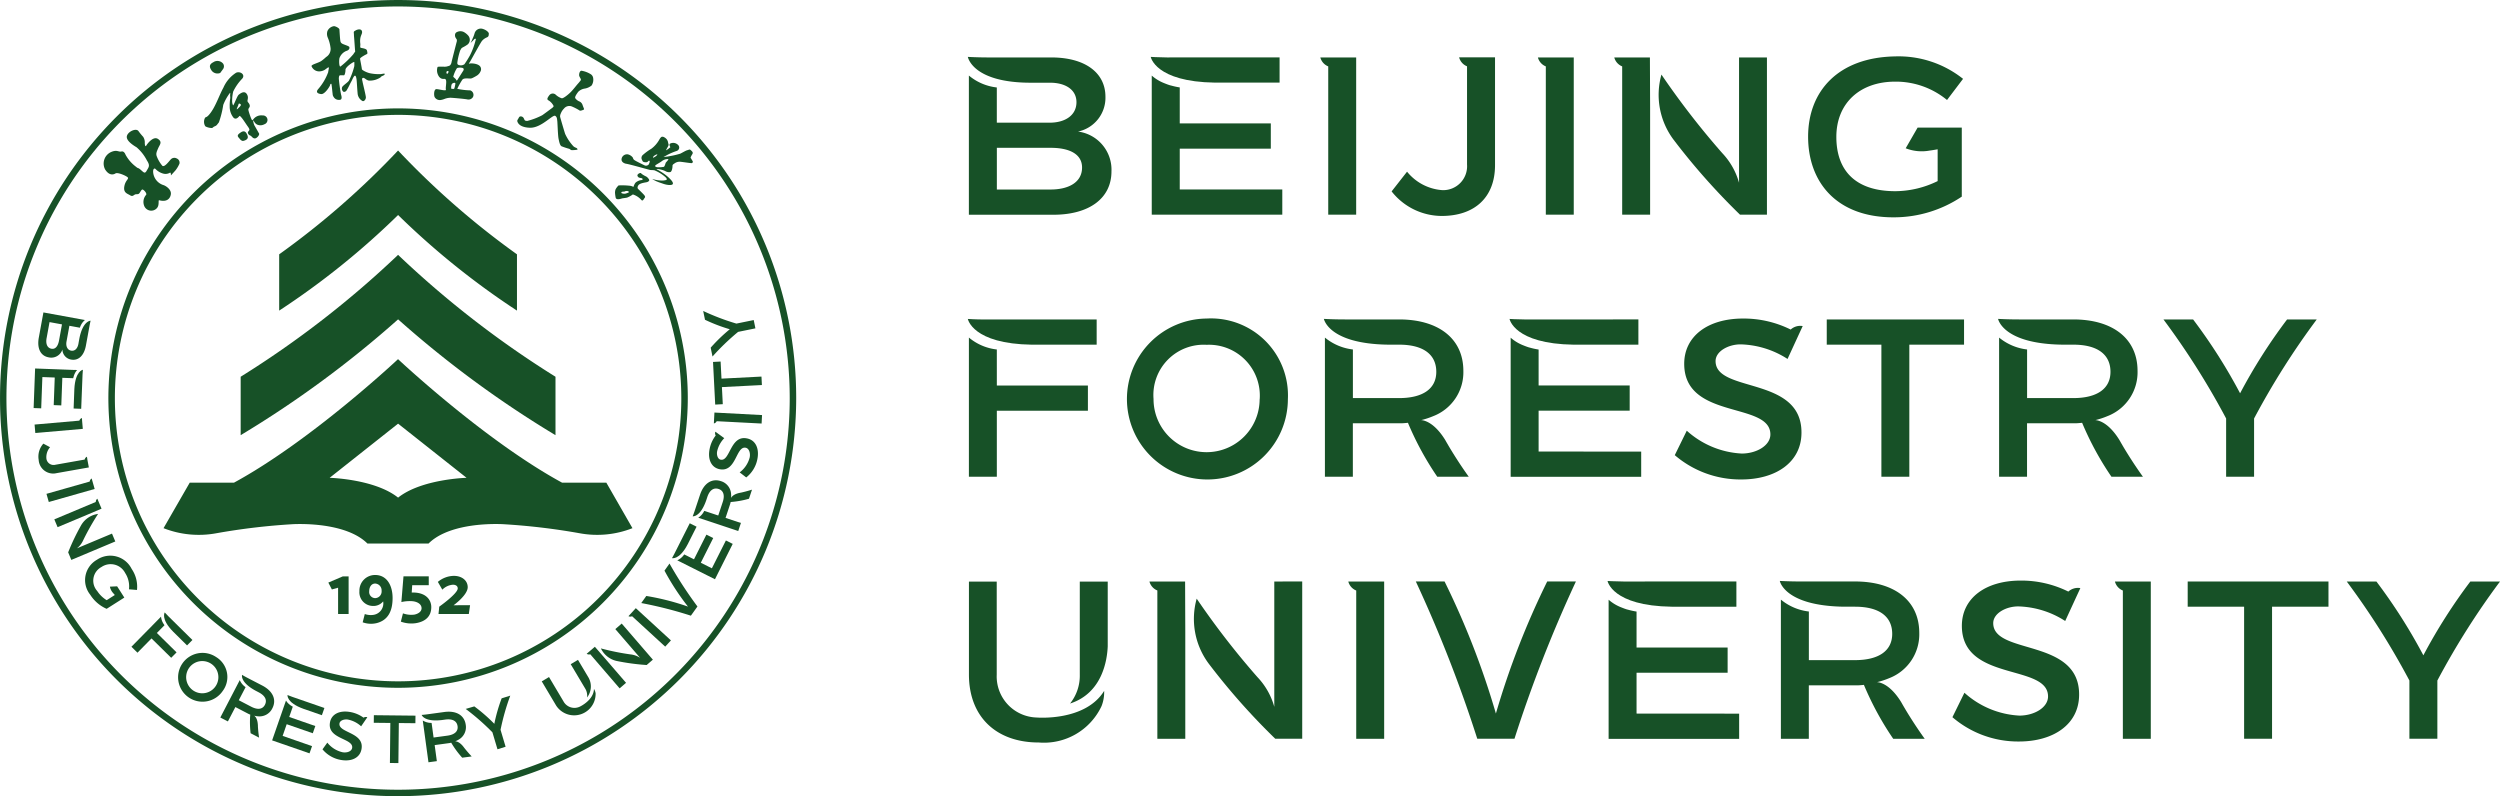 <svg xmlns="http://www.w3.org/2000/svg" width="197.928" height="63.035" viewBox="0 0 197.928 63.035">
  <g id="组_531" data-name="组 531" transform="translate(-388.529 -182.658)">
    <g id="组_517" data-name="组 517" transform="translate(388.529 182.658)">
      <g id="组_414" data-name="组 414" transform="translate(31.741 45.63)">
        <g id="组_413" data-name="组 413">
          <path id="路径_367" data-name="路径 367" d="M435.1,249.661l.039-.584h1.31v-.7h-2l-.167,2.037a2.96,2.96,0,0,1,.822-.072c.4.023.764.211.776.545.01.3-.3.47-.573.521a1.919,1.919,0,0,1-.9-.1l-.167.655a2.406,2.406,0,0,0,1.178.123c.821-.133,1.231-.584,1.231-1.268C436.654,250.259,436.241,249.622,435.1,249.661Z" transform="translate(-434.245 -248.378)" fill="#175127"/>
        </g>
      </g>
      <g id="组_416" data-name="组 416" transform="translate(34.666 45.592)">
        <g id="组_415" data-name="组 415">
          <path id="路径_368" data-name="路径 368" d="M439.7,250.65s1.12-.8,1.12-1.432c0-.5-.428-.895-1.1-.895a2.02,2.02,0,0,0-1.264.478l.355.615a1.313,1.313,0,0,1,.841-.392c.241,0,.384.121.378.3-.015.417-1.462,1.436-1.462,1.436l-.06.583h2.4l.1-.7Z" transform="translate(-438.457 -248.323)" fill="#175127"/>
        </g>
      </g>
      <g id="组_418" data-name="组 418" transform="translate(28.455 45.523)">
        <g id="组_417" data-name="组 417">
          <path id="路径_369" data-name="路径 369" d="M430.751,248.224a1.236,1.236,0,0,0-1.239,1.28,1.083,1.083,0,0,0,1.06,1.171.987.987,0,0,0,.82-.362.917.917,0,0,1-.72,1.059,1.42,1.42,0,0,1-.734-.057l-.167.655a1.919,1.919,0,0,0,1.1.065c.89-.225,1.268-.93,1.268-1.988C432.138,249.03,431.671,248.219,430.751,248.224Zm.006,1.832a.485.485,0,0,1-.469-.547c0-.34.178-.608.471-.608a.54.54,0,0,1,.51.572A.529.529,0,0,1,430.756,250.056Z" transform="translate(-429.512 -248.224)" fill="#175127"/>
        </g>
      </g>
      <g id="组_420" data-name="组 420">
        <g id="组_419" data-name="组 419">
          <path id="路径_370" data-name="路径 370" d="M420.047,245.693a31.517,31.517,0,1,1,31.518-31.518A31.554,31.554,0,0,1,420.047,245.693Zm0-62.523a31.006,31.006,0,1,0,31.005,31.006A31.041,31.041,0,0,0,420.047,183.17Z" transform="translate(-388.529 -182.658)" fill="#175127"/>
        </g>
      </g>
      <g id="组_422" data-name="组 422" transform="translate(8.582 8.582)">
        <g id="组_421" data-name="组 421">
          <path id="路径_371" data-name="路径 371" d="M423.826,240.89a22.936,22.936,0,1,1,22.935-22.936A22.962,22.962,0,0,1,423.826,240.89Zm0-45.359a22.423,22.423,0,1,0,22.423,22.423A22.449,22.449,0,0,0,423.826,195.53Z" transform="translate(-400.89 -195.018)" fill="#175127"/>
        </g>
      </g>
      <g id="组_424" data-name="组 424" transform="translate(31.518 31.517)">
        <g id="组_423" data-name="组 423">
          <path id="路径_372" data-name="路径 372" d="M433.924,228.052" transform="translate(-433.924 -228.052)" fill="#175127"/>
        </g>
      </g>
      <g id="组_431" data-name="组 431" transform="translate(12.957 11.916)">
        <g id="组_426" data-name="组 426" transform="translate(6.099 8.26)">
          <g id="组_425" data-name="组 425">
            <path id="路径_373" data-name="路径 373" d="M428.436,216.824a83.327,83.327,0,0,0,12.461,9.17l0-4.626a77.532,77.532,0,0,1-12.463-9.65,77.5,77.5,0,0,1-12.462,9.65l0,4.626A83.3,83.3,0,0,0,428.436,216.824Z" transform="translate(-415.974 -211.717)" fill="#175127"/>
          </g>
        </g>
        <g id="组_428" data-name="组 428" transform="translate(9.148)">
          <g id="组_427" data-name="组 427">
            <path id="路径_374" data-name="路径 374" d="M429.779,204.928a61.958,61.958,0,0,0,9.411,7.569l0-4.457a64.472,64.472,0,0,1-9.413-8.219,64.44,64.44,0,0,1-9.413,8.219l0,4.457A61.927,61.927,0,0,0,429.779,204.928Z" transform="translate(-420.366 -199.821)" fill="#175127"/>
          </g>
        </g>
        <g id="组_430" data-name="组 430" transform="translate(0 16.518)">
          <g id="组_429" data-name="组 429">
            <path id="路径_375" data-name="路径 375" d="M442.239,233.394h-3.5c-6.141-3.339-12.993-9.782-12.993-9.782s-6.851,6.443-12.993,9.782h-3.5l-2.073,3.6a7.631,7.631,0,0,0,4.194.4,51.475,51.475,0,0,1,6.148-.721c2.013-.06,4.532.271,5.8,1.536h4.841c1.266-1.266,3.785-1.6,5.8-1.536a51.474,51.474,0,0,1,6.148.721,7.632,7.632,0,0,0,4.194-.4Zm-16.488,1.182c-1.845-1.477-5.42-1.569-5.42-1.569l5.42-4.288,5.421,4.288S427.6,233.1,425.751,234.576Z" transform="translate(-407.19 -223.612)" fill="#175127"/>
          </g>
        </g>
      </g>
      <g id="组_453" data-name="组 453" transform="translate(2.658 24.734)">
        <g id="组_433" data-name="组 433" transform="translate(4.088 19.257)">
          <g id="组_432" data-name="组 432">
            <path id="路径_376" data-name="路径 376" d="M400.772,248.446l-.572.026a1.057,1.057,0,0,0,.264.517c.029.035.074.084.126.144l-.644.41a2.35,2.35,0,0,1-.75-.726,1.225,1.225,0,0,1,.337-1.9,1.29,1.29,0,0,1,1.877.478,1.932,1.932,0,0,1,.3,1.287l.635.052a2.489,2.489,0,0,0-.422-1.665,1.889,1.889,0,0,0-2.748-.727,1.85,1.85,0,0,0-.533,2.768,2.927,2.927,0,0,0,1.3,1.118l1.4-.891-.311-.489Z" transform="translate(-398.245 -246.017)" fill="#175127"/>
          </g>
        </g>
        <g id="组_435" data-name="组 435" transform="translate(0.08 8.36)">
          <g id="组_434" data-name="组 434">
            <path id="路径_377" data-name="路径 377" d="M396.232,230.513l0-.027-.014-.162a.318.318,0,0,0-.2.208l-3.546.31.058.669,3.76-.328Z" transform="translate(-392.472 -230.323)" fill="#175127"/>
          </g>
        </g>
        <g id="组_437" data-name="组 437" transform="translate(1.021 13.145)">
          <g id="组_436" data-name="组 436">
            <path id="路径_378" data-name="路径 378" d="M397.458,237.4l-.008-.026-.044-.156a.318.318,0,0,0-.155.242l-3.424.973.184.646,3.631-1.032Z" transform="translate(-393.827 -237.214)" fill="#175127"/>
          </g>
        </g>
        <g id="组_439" data-name="组 439" transform="translate(0.372 10.389)">
          <g id="组_438" data-name="组 438">
            <path id="路径_379" data-name="路径 379" d="M396.772,234.469l0-.027-.028-.16a.317.317,0,0,0-.178.224l-.384.068-.2.036-1.736.307a.574.574,0,0,1-.709-.475,1.2,1.2,0,0,1,.288-.914l-.53-.283a1.537,1.537,0,0,0-.371,1.287,1.149,1.149,0,0,0,1.423,1.048l2.55-.451Z" transform="translate(-392.892 -233.245)" fill="#175127"/>
          </g>
        </g>
        <g id="组_444" data-name="组 444" transform="translate(1.641 14.749)">
          <g id="组_441" data-name="组 441">
            <g id="组_440" data-name="组 440">
              <path id="路径_380" data-name="路径 380" d="M398.128,239.524a.316.316,0,0,0-.124.258l-3.283,1.378.26.618,2.369-.994,1.11-.471Z" transform="translate(-394.72 -239.524)" fill="#175127"/>
            </g>
          </g>
          <g id="组_443" data-name="组 443" transform="translate(1.096 1.205)">
            <g id="组_442" data-name="组 442">
              <path id="路径_381" data-name="路径 381" d="M399.77,242.817l-2.512,1.055-.262.11a1.7,1.7,0,0,0,.5-.65h0a19.292,19.292,0,0,1,1.172-2.073,1.829,1.829,0,0,0-1.325.868A17.444,17.444,0,0,0,396.3,244.3l.25.6,3.481-1.461Z" transform="translate(-396.298 -241.259)" fill="#175127"/>
            </g>
          </g>
        </g>
        <g id="组_446" data-name="组 446" transform="translate(0.384)">
          <g id="组_445" data-name="组 445">
            <path id="路径_382" data-name="路径 382" d="M394.808,221.218a.829.829,0,0,0,.7.8c.573.1,1.018-.319,1.162-1.11l.27-1.478h0c.051-.283.1-.492.1-.492s-.611,0-.888,1.411c-.031.165-.058.317-.074.412-.065.367-.276.6-.576.549s-.435-.355-.369-.721l.228-1.248.832.152a1.268,1.268,0,0,1,.4-.609l-.259-.047-3.029-.553-.365,1.993c-.155.849.136,1.446.773,1.561A.923.923,0,0,0,394.808,221.218Zm-1.246-.919.228-1.249.985.18-.228,1.249c-.077.452-.279.738-.605.679C393.594,221.095,393.474,220.75,393.561,220.3Z" transform="translate(-392.91 -218.282)" fill="#175127"/>
          </g>
        </g>
        <g id="组_452" data-name="组 452" transform="translate(0 4.425)">
          <g id="组_448" data-name="组 448">
            <g id="组_447" data-name="组 447">
              <path id="路径_383" data-name="路径 383" d="M393.054,225.348l.979.037-.081,2.185.6.023.082-2.185.863.032c.007-.037.015-.071.024-.1l.007-.025c.008-.031.017-.06.026-.088v0c.011-.031.022-.059.033-.087l.006-.013c.012-.026.023-.051.035-.074h0a1.008,1.008,0,0,1,.18-.263h0l-.17-.006-.092,0-.888-.033-.6-.023-.98-.036-.6-.023-.025.671-.092,2.461.6.023Z" transform="translate(-392.357 -224.655)" fill="#175127"/>
            </g>
          </g>
          <g id="组_451" data-name="组 451" transform="translate(3.171 0.116)">
            <g id="组_450" data-name="组 450">
              <g id="组_449" data-name="组 449">
                <path id="路径_384" data-name="路径 384" d="M397.63,225.209c.01-.228.027-.387.027-.387s-.6.084-.675,1.518l-.058,1.55.6.023Z" transform="translate(-396.924 -224.822)" fill="#175127"/>
              </g>
            </g>
          </g>
        </g>
      </g>
      <g id="组_477" data-name="组 477" transform="translate(10.404 48.485)">
        <g id="组_455" data-name="组 455" transform="translate(19.189 8.138)">
          <g id="组_454" data-name="组 454">
            <path id="路径_385" data-name="路径 385" d="M434.452,264.247l-3.295-.036-.007.6,1.312.014-.034,3.17.671.007.034-3.17,1.312.014Z" transform="translate(-431.151 -264.211)" fill="#175127"/>
          </g>
        </g>
        <g id="组_457" data-name="组 457" transform="translate(3.628 3.149)">
          <g id="组_456" data-name="组 456">
            <path id="路径_386" data-name="路径 386" d="M411.818,257.41a1.932,1.932,0,1,0,.512,2.7A1.848,1.848,0,0,0,411.818,257.41Zm-.047,2.318a1.275,1.275,0,1,1-2.1-1.448l-.01-.007.01.007a1.275,1.275,0,1,1,2.1,1.448Z" transform="translate(-408.739 -257.025)" fill="#175127"/>
          </g>
        </g>
        <g id="组_459" data-name="组 459" transform="translate(26.466 6.601)">
          <g id="组_458" data-name="组 458">
            <path id="路径_387" data-name="路径 387" d="M444.479,262.2a13.006,13.006,0,0,0-.58,2.019,13.062,13.062,0,0,0-1.584-1.381l-.682.2a18.428,18.428,0,0,1,2.116,1.854l.4,1.341.322-.1h0l.321-.1-.4-1.341a18.389,18.389,0,0,1,.77-2.706Z" transform="translate(-441.633 -261.998)" fill="#175127"/>
          </g>
        </g>
        <g id="组_461" data-name="组 461" transform="translate(15.131 7.853)">
          <g id="组_460" data-name="组 460">
            <path id="路径_388" data-name="路径 388" d="M426.651,264.73c.039-.23.365-.345.66-.3a2.172,2.172,0,0,1,1.052.534l.369-.538.122-.179a.341.341,0,0,0-.3.034,2.545,2.545,0,0,0-1.083-.452c-.835-.142-1.464.181-1.575.835-.227,1.334,1.888,1.236,1.755,2.018-.044.262-.4.4-.755.337a2.136,2.136,0,0,1-1.209-.762l-.382.53a2.419,2.419,0,0,0,1.475.844c.819.14,1.495-.165,1.614-.867C428.631,265.425,426.521,265.491,426.651,264.73Z" transform="translate(-425.307 -263.8)" fill="#175127"/>
          </g>
        </g>
        <g id="组_463" data-name="组 463" transform="translate(7.041 4.943)">
          <g id="组_462" data-name="组 462">
            <path id="路径_389" data-name="路径 389" d="M416.629,263.689h0v-.011c0-.049,0-.1-.007-.147-.043-.569-.294-.688-.294-.688a1.894,1.894,0,0,0,.3.05,1.129,1.129,0,0,0,1.143-.63c.359-.691.036-1.374-.8-1.808l-1.157-.6h0c-.255-.131-.439-.244-.439-.244s-.181.58,1.082,1.26l.144.075h0l.09.047c.525.273.681.628.492.991s-.58.41-1.084.148l-.984-.512.539-1.036a1.281,1.281,0,0,1-.461-.558l0,0-1.54,2.963.6.309.592-1.138,1.023.532c.043.022.116.053.156.068a7.249,7.249,0,0,0,.028,1.473l.671.349S416.656,264.18,416.629,263.689Z" transform="translate(-413.655 -259.61)" fill="#175127"/>
          </g>
        </g>
        <g id="组_465" data-name="组 465" transform="translate(22.983 7.862)">
          <g id="组_464" data-name="组 464">
            <path id="路径_390" data-name="路径 390" d="M439.989,266.68h0l-.006-.009c-.031-.038-.06-.077-.09-.117-.363-.439-.637-.392-.637-.392a1.936,1.936,0,0,0,.277-.134,1.131,1.131,0,0,0,.57-1.175c-.106-.771-.763-1.143-1.7-1.016l-1.291.176h0c-.285.04-.5.054-.5.054s.187.578,1.61.405l.161-.022h0l.1-.014c.585-.079.918.121.973.526s-.239.669-.8.746l-1.1.149-.157-1.157a1.285,1.285,0,0,1-.7-.19H436.7l.451,3.308.664-.09-.173-1.271,1.142-.156a1.582,1.582,0,0,0,.167-.034,7.278,7.278,0,0,0,.872,1.188l.749-.1S440.294,267.066,439.989,266.68Z" transform="translate(-436.616 -263.814)" fill="#175127"/>
          </g>
        </g>
        <g id="组_470" data-name="组 470">
          <g id="组_467" data-name="组 467" transform="translate(0 0.336)">
            <g id="组_466" data-name="组 466">
              <path id="路径_391" data-name="路径 391" d="M406.136,253.649a1.266,1.266,0,0,1-.277-.675h0l-.12.122-.687.7-.425.431-1.112,1.13.478.471,1.112-1.13,1.558,1.534.425-.431-1.559-1.534Z" transform="translate(-403.514 -252.974)" fill="#175127"/>
            </g>
          </g>
          <g id="组_469" data-name="组 469" transform="translate(2.583)">
            <g id="组_468" data-name="组 468">
              <path id="路径_392" data-name="路径 392" d="M407.584,252.8c-.175-.174-.293-.307-.293-.307s-.344.5.666,1.523l1.1,1.087.424-.43Z" transform="translate(-407.235 -252.49)" fill="#175127"/>
            </g>
          </g>
        </g>
        <g id="组_476" data-name="组 476" transform="translate(11.141 6.541)">
          <g id="组_472" data-name="组 472" transform="translate(0 0.432)">
            <g id="组_471" data-name="组 471">
              <path id="路径_393" data-name="路径 393" d="M420.392,265.337l.321-.926,2.066.717.2-.572-2.066-.717.283-.816c-.033-.017-.064-.035-.094-.053l-.022-.013-.076-.051,0,0c-.026-.019-.05-.038-.073-.057l-.012-.01c-.022-.018-.042-.037-.061-.054h0a1.014,1.014,0,0,1-.2-.249h0l-.056.16-.031.087-.291.839-.2.572-.321.926-.2.572.634.219,2.327.807.2-.571Z" transform="translate(-419.56 -262.533)" fill="#175127"/>
            </g>
          </g>
          <g id="组_475" data-name="组 475" transform="translate(1.216)">
            <g id="组_474" data-name="组 474">
              <g id="组_473" data-name="组 473">
                <path id="路径_394" data-name="路径 394" d="M421.675,262.051c-.215-.077-.362-.14-.362-.14s-.1.6,1.255,1.089l1.466.509.2-.572Z" transform="translate(-421.311 -261.911)" fill="#175127"/>
              </g>
            </g>
          </g>
        </g>
      </g>
      <g id="组_508" data-name="组 508" transform="translate(42.891 24.618)">
        <g id="组_479" data-name="组 479" transform="translate(13.56 4.006)">
          <g id="组_478" data-name="组 478">
            <path id="路径_395" data-name="路径 395" d="M469.835,223.915l.173,3.376.6-.031-.069-1.353,3.166-.163-.034-.67-3.166.163-.069-1.353Z" transform="translate(-469.835 -223.884)" fill="#175127"/>
          </g>
        </g>
        <g id="组_481" data-name="组 481" transform="translate(6.866 23.53)">
          <g id="组_480" data-name="组 480">
            <path id="路径_396" data-name="路径 396" d="M460.321,252.5l-.019.02-.11.119a.318.318,0,0,0,.287.006l2.622,2.407.453-.494-2.781-2.552Z" transform="translate(-460.193 -252.005)" fill="#175127"/>
          </g>
        </g>
        <g id="组_483" data-name="组 483" transform="translate(13.625 8.048)">
          <g id="组_482" data-name="组 482">
            <path id="路径_397" data-name="路径 397" d="M469.938,230.377v.027l-.008.162a.319.319,0,0,0,.224-.178l3.555.185.035-.67-3.769-.2Z" transform="translate(-469.928 -229.707)" fill="#175127"/>
          </g>
        </g>
        <g id="组_485" data-name="组 485" transform="translate(7.881 20)">
          <g id="组_484" data-name="组 484">
            <path id="路径_398" data-name="路径 398" d="M463.491,247.481a19.432,19.432,0,0,0,1.861,2.847h0a19.428,19.428,0,0,0-3.3-.843l-.4.561a32.341,32.341,0,0,1,3.929,1l.207-.289h0l.106-.149h0l.207-.289a32.231,32.231,0,0,1-2.212-3.4Z" transform="translate(-461.655 -246.92)" fill="#175127"/>
          </g>
        </g>
        <g id="组_487" data-name="组 487" transform="translate(12.782)">
          <g id="组_486" data-name="组 486">
            <path id="路径_399" data-name="路径 399" d="M468.855,218.813a13.061,13.061,0,0,0,1.963.751,13.086,13.086,0,0,0-1.512,1.459l.143.7a18.432,18.432,0,0,1,2.028-1.95l1.37-.28-.067-.328h0l-.067-.329-1.37.28a18.374,18.374,0,0,1-2.631-1Z" transform="translate(-468.713 -218.115)" fill="#175127"/>
          </g>
        </g>
        <g id="组_489" data-name="组 489" transform="translate(13.248 9.561)">
          <g id="组_488" data-name="组 488">
            <path id="路径_400" data-name="路径 400" d="M470.3,234.1c-.229-.045-.335-.374-.277-.667a2.177,2.177,0,0,1,.563-1.037l-.528-.384-.176-.127a.34.34,0,0,0,.026.3,2.531,2.531,0,0,0-.482,1.07c-.165.831.14,1.469.791,1.6,1.328.263,1.288-1.855,2.066-1.7.261.051.386.415.317.764a2.139,2.139,0,0,1-.795,1.187l.52.4a2.418,2.418,0,0,0,.883-1.453c.162-.814-.124-1.5-.823-1.636C471.051,232.142,471.059,234.252,470.3,234.1Z" transform="translate(-469.384 -231.886)" fill="#175127"/>
          </g>
        </g>
        <g id="组_494" data-name="组 494" transform="translate(3.556 24.747)">
          <g id="组_491" data-name="组 491" transform="translate(0 1.836)">
            <g id="组_490" data-name="组 490">
              <path id="路径_401" data-name="路径 401" d="M455.426,256.962a.319.319,0,0,0,.285.039l2.325,2.7.508-.439-1.678-1.945-.791-.91Z" transform="translate(-455.426 -256.403)" fill="#175127"/>
            </g>
          </g>
          <g id="组_493" data-name="组 493" transform="translate(1.128)">
            <g id="组_492" data-name="组 492">
              <path id="路径_402" data-name="路径 402" d="M458.191,254.2l1.779,2.063.185.215a1.7,1.7,0,0,0-.773-.276h0a19.363,19.363,0,0,1-2.334-.474,1.829,1.829,0,0,0,1.236.992,17.515,17.515,0,0,0,2.388.323l.491-.423-2.466-2.859Z" transform="translate(-457.05 -253.758)" fill="#175127"/>
            </g>
          </g>
        </g>
        <g id="组_499" data-name="组 499" transform="translate(0 27.623)">
          <g id="组_496" data-name="组 496" transform="translate(2.289)">
            <g id="组_495" data-name="组 495">
              <path id="路径_403" data-name="路径 403" d="M454.9,260.879a1.426,1.426,0,0,0,.075-1.643l-.795-1.336-.576.343,1.141,1.919a1.072,1.072,0,0,1,.154.718Z" transform="translate(-453.601 -257.9)" fill="#175127"/>
            </g>
          </g>
          <g id="组_498" data-name="组 498" transform="translate(0 1.362)">
            <g id="组_497" data-name="组 497">
              <path id="路径_404" data-name="路径 404" d="M454.437,260.8h0c-.014.869-1.069,1.38-1.069,1.38h0a.988.988,0,0,1-1.348-.4l-1.141-1.919-.575.342,1.141,1.919a1.7,1.7,0,0,0,3.123-.978A.913.913,0,0,0,454.437,260.8Z" transform="translate(-450.304 -259.862)" fill="#175127"/>
            </g>
          </g>
        </g>
        <g id="组_501" data-name="组 501" transform="translate(11.948 13.404)">
          <g id="组_500" data-name="组 500">
            <path id="路径_405" data-name="路径 405" d="M471.343,238.4h0l-.011,0-.144.03c-.554.133-.633.4-.633.4a1.905,1.905,0,0,0,0-.308,1.13,1.13,0,0,0-.8-1.029c-.739-.246-1.362.181-1.659,1.074l-.412,1.237h0c-.09.273-.171.472-.171.472s.6.087,1.073-1.267l.051-.154h0l.033-.1c.186-.561.512-.771.9-.642s.5.508.317,1.047l-.35,1.052-1.108-.368a1.294,1.294,0,0,1-.477.543l0,0,3.168,1.053.212-.637-1.217-.4.363-1.094c.015-.047.034-.123.043-.165a7.268,7.268,0,0,0,1.45-.26l.239-.718S471.823,238.292,471.343,238.4Z" transform="translate(-467.512 -237.421)" fill="#175127"/>
          </g>
        </g>
        <g id="组_507" data-name="组 507" transform="translate(10.312 16.809)">
          <g id="组_503" data-name="组 503" transform="translate(0.412 0.901)">
            <g id="组_502" data-name="组 502">
              <path id="路径_406" data-name="路径 406" d="M468.494,246.287l-.876-.44.982-1.954-.54-.271-.982,1.953-.771-.387c-.022.031-.043.058-.065.085l-.016.019c-.021.024-.041.048-.061.069l0,0c-.022.024-.044.045-.066.065l-.011.01c-.021.019-.042.037-.062.053h0a1.011,1.011,0,0,1-.273.165h0l.152.076.082.041.794.4.541.271.876.44.541.272.3-.6,1.106-2.2-.54-.271Z" transform="translate(-465.749 -243.622)" fill="#175127"/>
            </g>
          </g>
          <g id="组_506" data-name="组 506">
            <g id="组_505" data-name="组 505">
              <g id="组_504" data-name="组 504">
                <path id="路径_407" data-name="路径 407" d="M465.342,244.743c-.1.2-.186.341-.186.341s.582.174,1.245-1.1l.7-1.386-.54-.272Z" transform="translate(-465.156 -242.325)" fill="#175127"/>
              </g>
            </g>
          </g>
        </g>
      </g>
      <g id="组_510" data-name="组 510" transform="translate(25.994 45.635)">
        <g id="组_509" data-name="组 509">
          <path id="路径_408" data-name="路径 408" d="M427.109,248.385l-1.142.489.281.544.492-.138,0,2.083h.833v-2.979Z" transform="translate(-425.967 -248.385)" fill="#175127"/>
        </g>
      </g>
      <g id="组_516" data-name="组 516" transform="translate(8.194 2.059)">
        <path id="路径_409" data-name="路径 409" d="M403.716,198.712c-.059.115-.112-.015-.117-.2a.81.81,0,0,0-.129-.5,4.8,4.8,0,0,1-.367-.446c-.173-.26-.8.009-.913.362s.423.717.76.916a3.4,3.4,0,0,1,.823,1.053c.278.41.124.537-.023.8s-.227.144-.47-.067-.179-.074-.368-.238a2.962,2.962,0,0,1-.84-.969s-.1-.3-.324-.245-.343-.163-.809.038a1,1,0,0,0-.484,1.374c.315.51.662.43.826.323s.805.169.955.3-.177.234-.259.741.26.559.468.694.3-.059.42-.08.221.013.3-.079.151-.269.233-.3.383.271.314.415a.841.841,0,0,0-.171.845.6.6,0,0,0,1.023.207c.219-.253.07-.648.181-.619.578.16.87-.11.919-.48s-.392-.662-.6-.724a1.17,1.17,0,0,1-.8-.991c-.028-.3.1-.355.174-.292a1.336,1.336,0,0,0,.6.371.682.682,0,0,0,.557-.067c.085-.034.074.216.074.216s.231-.252.35-.385a2.4,2.4,0,0,0,.326-.543.357.357,0,0,0-.219-.415.384.384,0,0,0-.475.083c-.118.119-.469.619-.652.508a2.534,2.534,0,0,1-.439-.73c-.1-.236-.019-.39.1-.669s.358-.493-.021-.739S403.775,198.6,403.716,198.712Z" transform="translate(-400.331 -189.242)" fill="#175127"/>
        <g id="组_513" data-name="组 513" transform="translate(7.956 2.777)">
          <g id="组_512" data-name="组 512">
            <path id="路径_410" data-name="路径 410" d="M415.883,197.718l-.068.049c-.219.156-.209.247-.088.38s.135.2.307.25a.734.734,0,0,0,.247-.078.77.77,0,0,0,.067-.047c.076-.065.128-.158.051-.344C416.3,197.69,416.172,197.533,415.883,197.718Z" transform="translate(-412.967 -192.073)" fill="#175127"/>
            <g id="组_511" data-name="组 511">
              <path id="路径_411" data-name="路径 411" d="M414.336,190.934a2.655,2.655,0,0,0-1.011,1.188c-.042.074-.084.156-.124.239-.2.412-.39.9-.62,1.321a3.982,3.982,0,0,1-.228.372c-.39.546-.419.312-.5.492a.667.667,0,0,0,.032.614l.02.019.035.023a1.182,1.182,0,0,0,.459.11c.135-.022.074-.067.24-.133s.17-.116.333-.318a7.545,7.545,0,0,0,.343-1.379,3.982,3.982,0,0,1,.535-.956c.047.041-.008.122.015.289a.694.694,0,0,1,0,.169,3.344,3.344,0,0,0-.039.617,1.38,1.38,0,0,0,.233.8c.245.4.517-.037.546-.046s.061.022.165.142.335.474.421.6c.13.183.243.323.171.411-.032.041-.1.107-.1.176a.284.284,0,0,0,.174.215c.156.066.172.207.351.236s.426-.284.361-.392-.281-.5-.356-.621a1.045,1.045,0,0,1-.108-.406s.016-.016.056.053c.023.036.05.083.09.135a.483.483,0,0,0,.22.158.649.649,0,0,0,.517-.045.359.359,0,0,0-.138-.7.788.788,0,0,0-.753.332.647.647,0,0,1-.056.049c-.049.062-.306-.7-.317-.833s.144-.178.108-.351-.164-.233-.176-.33c-.014-.113.107-.294-.046-.546s-.393-.172-.653.042c-.136.113-.4.9-.446.832a.785.785,0,0,1-.071-.374,3.1,3.1,0,0,1,.085-.714,3.881,3.881,0,0,1,.707-1.014C415.086,191.109,414.684,190.789,414.336,190.934Zm.142,2.636a.694.694,0,0,0,.047-.141c.021-.119.214,0,.185.076a.624.624,0,0,1-.128.162,1.723,1.723,0,0,1-.161.151C414.34,193.868,414.419,193.707,414.478,193.57Z" transform="translate(-411.79 -190.013)" fill="#175127"/>
              <path id="路径_412" data-name="路径 412" d="M413.28,190.564s.108-.144.214-.29a.374.374,0,0,0,.017-.447.58.58,0,0,0-.78-.11c-.35.178-.311.4-.121.67A.574.574,0,0,0,413.28,190.564Z" transform="translate(-411.997 -189.624)" fill="#175127"/>
            </g>
          </g>
        </g>
        <path id="路径_413" data-name="路径 413" d="M429.528,189.432a3.432,3.432,0,0,1-.826-.063c-.3-.058-.669-.264-.666-.332s-.134-.735-.142-.822.471-.342.539-.368.041-.158,0-.3-.415-.172-.487-.2-.018-.193-.032-.308c-.081-.647.187-.749.134-.987s-.358-.16-.487-.087-.176.086-.162.211.008.2.021.319.065.939.081,1.073,0,.059-.137.287a7.088,7.088,0,0,1-1.013.971c-.117.08-.135-.465-.087-.664a.969.969,0,0,1,.537-.562c.217-.06.282-.2.241-.315-.03-.084-.481-.2-.578-.275a.252.252,0,0,1-.127-.2c-.033-.122-.07-.828-.078-.916s-.24-.229-.419-.259a.659.659,0,0,0-.533.4.753.753,0,0,0,.017.476,2.952,2.952,0,0,1,.237.892.74.74,0,0,1-.359.679,3.4,3.4,0,0,1-.378.311c-.246.171-.85.285-.765.43a.646.646,0,0,0,.7.386.852.852,0,0,0,.331-.112c.11-.07.252-.2.31-.2s-.01.194-.03.383a4.248,4.248,0,0,1-.781,1.325c-.217.247-.08.368.217.408s.714-.639.717-.717.076-.116.1-.087.078.654.1.8a.4.4,0,0,0,.082.235.463.463,0,0,0,.432.228c.255.015.211-.233.151-.422a12.43,12.43,0,0,1-.176-1.25c0-.107.016-.245.081-.271a1.707,1.707,0,0,1,.322,0c.078-.009.132-.317.123-.422-.02-.241.689-.7.7-.628a2.875,2.875,0,0,1,0,.321,5.332,5.332,0,0,1-.4,1.1c-.043.151-.492.42-.557.553a.308.308,0,0,0,.053.336c.068.1.226.035.287-.058a4.119,4.119,0,0,0,.206-.372c.064-.133.12-.244.2-.389s.3-.781.389-.11c.028.222.047.736.084,1.1a.744.744,0,0,0,.36.587c.127.1.311-.11.293-.3s-.233-1.047-.26-1.2-.088-.281.035-.315.257.206.511.217a1.546,1.546,0,0,0,.88-.262c.085-.132.26-.115.319-.228S429.691,189.415,429.528,189.432Z" transform="translate(-407.581 -185.624)" fill="#175127"/>
        <path id="路径_414" data-name="路径 414" d="M441.82,185.926a.511.511,0,0,0-.58.344,2.753,2.753,0,0,1-.171.457,2,2,0,0,1-.159.332s.14-.124.231-.227.147-.152.194-.082a5.615,5.615,0,0,1-.464,1.28,7.5,7.5,0,0,1-.442.71.487.487,0,0,1-.381.078.341.341,0,0,1-.114-.037c-.065-.039-.078-.1-.061-.215a5.088,5.088,0,0,1,.22-.918c.067-.11.074-.162.166-.219l.033-.021a2.6,2.6,0,0,0,.414-.25.552.552,0,0,0,.131-.222.514.514,0,0,0-.093-.449,1.335,1.335,0,0,0-.34-.285.6.6,0,0,0-.556-.015.255.255,0,0,0-.154.163.4.4,0,0,0,.044.3c.039.066.078.114.088.137a.446.446,0,0,1-.026.237c-.031.129-.38,1.477-.391,1.552a.454.454,0,0,1-.1.228.235.235,0,0,1-.1.065,2.09,2.09,0,0,1-.217.058c-.115.031-.679-.035-.693.044a.832.832,0,0,0,.031.59c.133.314.34.346.442.34.077,0,.137-.019.177.051a.259.259,0,0,1,.032.094c.032.177-.057.589-.018.7.05.147-.54-.035-.751-.036s-.214.519-.131.646a.466.466,0,0,0,.48.213,1.314,1.314,0,0,0,.311-.09,1.367,1.367,0,0,1,.437-.085c.117-.006,1.272.1,1.374.137a.413.413,0,0,0,.425-.2.376.376,0,0,0-.218-.522,5.674,5.674,0,0,1-1.027-.122,5.237,5.237,0,0,1,.4-.72c.1-.142.426-.1.549-.1a.414.414,0,0,0,.27-.046,3.52,3.52,0,0,0,.349-.191.773.773,0,0,0,.3-.393l.006-.024a.364.364,0,0,0-.024-.234c-.131-.309-.763-.327-.874-.292s-.032-.039.035-.146.856-1.561.954-1.658a1,1,0,0,1,.367-.264c.172-.067.153-.176.166-.294S442.122,185.994,441.82,185.926Zm-2.742,3.563c-.008,0-.015,0-.022,0-.034-.008-.067-.034-.044-.139s.126-.062.141-.062C439.207,189.3,439.127,189.49,439.078,189.49Zm.52,1.2a.331.331,0,0,1-.124,0l-.087-.01a.8.8,0,0,1,.009-.262.234.234,0,0,1,.148-.191l.044-.012c.07-.014.134,0,.124.076S439.646,190.675,439.6,190.692Zm.729-1.422c-.067.108-.415.65-.447.707s-.082.075-.1.01c-.019-.081-.21-.209-.237-.257a2.37,2.37,0,0,1,.293-.674.094.094,0,0,1,.032-.018.842.842,0,0,1,.428,0C440.388,189.079,440.395,189.161,440.327,189.27Z" transform="translate(-411.854 -185.713)" fill="#175127"/>
        <path id="路径_415" data-name="路径 415" d="M452.247,196.876c-.041-.058-.162-.062-.29-.174a3.764,3.764,0,0,1-.655-.981c-.092-.281-.388-1.292-.4-1.363a.524.524,0,0,1,.056-.251,1.106,1.106,0,0,1,.249-.386.544.544,0,0,1,.6-.181,4.106,4.106,0,0,1,.606.307c.071.049.059.04.132.033a.831.831,0,0,0,.156-.047c.085-.023.108-.057.09-.109s-.042-.1-.11-.29a.448.448,0,0,0-.278-.292.748.748,0,0,1-.287-.23c-.093-.106.128-.39.219-.519a.907.907,0,0,1,.5-.256,1.162,1.162,0,0,0,.564-.249.839.839,0,0,0,.12-.6.43.43,0,0,0-.22-.31,1.994,1.994,0,0,0-.721-.26c-.117.037-.168.2-.169.349s.194.318.126.413a4.246,4.246,0,0,1-.276.331c-.071.083-.349.437-.523.61s-.589.518-.71.479a1.269,1.269,0,0,1-.451-.264.347.347,0,0,0-.526.025c-.074.1-.171.233-.148.317s.1.087.149.133a1.033,1.033,0,0,1,.337.4c.02.065-.141.179-.171.2s-.661.493-.735.537a5.423,5.423,0,0,1-1.171.446c-.235,0-.211-.067-.283-.206a.264.264,0,0,0-.3-.144c-.073.031-.091.1-.135.173s-.1.142-.074.217c.146.477.864.5,1.034.5.888,0,1.77-1.069,1.968-.939.157.1.14.3.158.389s.047,1.14.1,1.405.107.524.228.607a5.447,5.447,0,0,0,.623.208c.076.037.089.074.165.1a1.919,1.919,0,0,0,.41-.023C452.315,196.973,452.289,196.935,452.247,196.876Z" transform="translate(-414.753 -187.18)" fill="#175127"/>
        <g id="组_515" data-name="组 515" transform="translate(40.495 8.758)">
          <g id="组_514" data-name="组 514">
            <path id="路径_416" data-name="路径 416" d="M460.916,204.077c-.106-.118-.392-.391-.431-.43-.078-.081-.035-.214.031-.3.125-.158.5-.2.636-.23.178-.036.21-.135.212-.137.031-.074-.141-.268-.248-.32a1.85,1.85,0,0,1-.256-.141c-.151-.092-.119-.118-.176-.133a.308.308,0,0,0-.246.147c-.023.081.015.124.067.183s.246.069.291.092.09.124-.029.135a.9.9,0,0,0-.464.189.59.59,0,0,0-.115.174,1.269,1.269,0,0,0-.073.184.784.784,0,0,0-.26-.091,5.691,5.691,0,0,0-.913-.03,1.126,1.126,0,0,0-.251.337,1.167,1.167,0,0,0-.034.207,2.449,2.449,0,0,0,.052.42c.022.126.167.181.5.067.07-.018.343-.044.417-.07a2.192,2.192,0,0,0,.443-.246,1.512,1.512,0,0,1,.686.449c.108.108.189-.108.253-.182S461.028,204.194,460.916,204.077ZM459.558,204a.511.511,0,0,1-.365-.011.073.073,0,0,1-.034-.04c-.018-.112.206-.074.267-.1a.315.315,0,0,1,.306,0,.067.067,0,0,1,.019.049C459.749,203.952,459.627,203.959,459.558,204Z" transform="translate(-458.655 -199.507)" fill="#175127"/>
            <path id="路径_417" data-name="路径 417" d="M463.454,202c.053-.072-.019-.2-.126-.324a3.406,3.406,0,0,0-.578-.509,5.517,5.517,0,0,0-.544-.334c-.086-.031.025-.04.119-.023a2,2,0,0,1,.53.149.56.56,0,0,0,.412.085c.126-.04.172-.354.171-.467s.035-.133.162-.22a.673.673,0,0,1,.441-.13c.137.006.831.119.918.109a.11.11,0,0,0,.069-.169c-.037-.05-.11-.189-.149-.235s.1-.254.14-.328c.071-.126-.048-.215-.141-.3s-.134-.021-.265.008-.452.232-.569.278a6.769,6.769,0,0,1-.864.2,2.4,2.4,0,0,1-.439.049c.024-.031.121-.051.212-.113a4.877,4.877,0,0,1,.8-.349.3.3,0,0,0,.137-.082.276.276,0,0,0,.015-.371.543.543,0,0,0-.37-.189c-.1-.008-.285.019-.321.1s.024.169.042.218-.01.036-.1.115a1.364,1.364,0,0,1-.2.14c-.085.059.078-.191.14-.318s.017-.146-.01-.294a.534.534,0,0,0-.265-.384.294.294,0,0,0-.212-.065l-.008,0c-.069.021-.134.094-.215.24a2.282,2.282,0,0,1-.624.711,4.44,4.44,0,0,0-.668.487.311.311,0,0,0-.078.38c.015.033.029.067.049.1.06.125.264.1.325.1s.1-.067.151-.106.1,0,.094.059a.741.741,0,0,1-.092.24.306.306,0,0,1-.283.07c-.108-.047-.54-.263-.691-.345a1.49,1.49,0,0,1-.146-.087c-.125-.087-.086-.153-.151-.229a.7.7,0,0,0-.362-.224.444.444,0,0,0-.469.239c-.176.408.306.5.306.5.3.037,1.878.5,1.954.5s.19.006.3.02a3.053,3.053,0,0,1,.893.555c.153.169.14.225-.2.257a2.549,2.549,0,0,1-.727-.087c-.083-.019-.135-.035-.135-.035l.076.051a3.037,3.037,0,0,0,.592.257l.215.075C463.027,202.081,463.379,202.109,463.454,202Zm-1.292-2.24a1.711,1.711,0,0,1-.267.158.319.319,0,0,1,.025-.1.33.33,0,0,1,.085-.076.515.515,0,0,1,.213-.1c.036-.01.018.043-.047.1C462.17,199.756,462.164,199.756,462.162,199.761Zm-.094.8a.057.057,0,0,1,.006-.032c.024-.057.378-.233.52-.349a.792.792,0,0,1,.51-.165c.049.037-.178.251-.2.293s-.081.311-.164.327S462.064,200.728,462.069,200.563Z" transform="translate(-458.884 -198.238)" fill="#175127"/>
          </g>
        </g>
      </g>
    </g>
    <g id="组_530" data-name="组 530" transform="translate(465.154 187.124)">
      <g id="组_529" data-name="组 529">
        <g id="组_528" data-name="组 528">
          <g id="组_520" data-name="组 520">
            <path id="路径_418" data-name="路径 418" d="M603.372,194.729l-.942,1.634a3.472,3.472,0,0,0,1.906.181c.151-.018.364-.054.624-.1v2.517a7.721,7.721,0,0,1-3.348.8c-3.192,0-4.672-1.664-4.672-4.3,0-2.671,1.872-4.373,4.656-4.373a6.374,6.374,0,0,1,4.106,1.453l1.269-1.675a8.209,8.209,0,0,0-5.375-1.777c-4.5.077-6.892,2.747-6.892,6.353s2.254,6.388,6.751,6.388a9.651,9.651,0,0,0,5.416-1.639v-5.466h-3.5Z" transform="translate(-528.179 -189.09)" fill="#175127"/>
            <path id="路径_419" data-name="路径 419" d="M539.71,189.207h-.627a1.049,1.049,0,0,0,.627.709v11.737h2.212V189.207Z" transform="translate(-511.177 -189.126)" fill="#175127"/>
            <path id="路径_420" data-name="路径 420" d="M553.182,189.2h-.627a1.049,1.049,0,0,0,.627.709v7.774a1.892,1.892,0,0,1-1.949,2.03,3.943,3.943,0,0,1-2.8-1.462l-1.222,1.561a5.066,5.066,0,0,0,3.966,1.944c2.595,0,4.221-1.459,4.221-4.019V189.2Z" transform="translate(-513.66 -189.125)" fill="#175127"/>
            <path id="路径_421" data-name="路径 421" d="M564.519,189.207h-.627a1.049,1.049,0,0,0,.627.709v11.737h2.212V189.207Z" transform="translate(-518.76 -189.126)" fill="#175127"/>
            <g id="组_518" data-name="组 518" transform="translate(51.178 0.081)">
              <path id="路径_422" data-name="路径 422" d="M572.6,189.207a1.049,1.049,0,0,0,.627.709v11.74l2.212,0v-8.473l-.016-3.974Z" transform="translate(-572.6 -189.207)" fill="#175127"/>
              <path id="路径_423" data-name="路径 423" d="M584.031,189.207v9.92a5.6,5.6,0,0,0-1.337-2.354h0a63.771,63.771,0,0,1-4.807-6.209,5.926,5.926,0,0,0,.948,5.139,53.023,53.023,0,0,0,5.269,5.95l2.136,0V189.207Z" transform="translate(-574.152 -189.207)" fill="#175127"/>
            </g>
            <path id="路径_424" data-name="路径 424" d="M505.373,199.643h-4.186v-3.3h4.186c1.511-.018,2.56.467,2.56,1.56C507.933,199.064,506.884,199.66,505.373,199.643Zm2.241-4.588a2.733,2.733,0,0,0,2.17-2.756c0-1.921-1.637-3.112-4.287-3.112h-4.951c-.948,0-1.656-.045-1.656-.045s.352,2.079,5.1,2.046c.555,0,1.063,0,1.38,0,1.227-.009,2.12.537,2.12,1.542,0,1.035-.893,1.622-2.12,1.622l-4.186,0v-2.788a4.17,4.17,0,0,1-2.212-.944v11.021h6.682c2.845,0,4.607-1.3,4.607-3.432A3.044,3.044,0,0,0,507.614,195.055Z" transform="translate(-498.89 -189.105)" fill="#175127"/>
            <g id="组_519" data-name="组 519" transform="translate(14.48 0.037)">
              <path id="路径_425" data-name="路径 425" d="M522.081,200.293v-3.232h7.21v-2h-7.21v-2.848c-.122-.018-.236-.04-.348-.065l-.082-.019c-.1-.024-.2-.049-.3-.077l-.015,0c-.1-.031-.2-.064-.289-.1l-.046-.017c-.088-.034-.172-.068-.249-.1h0a3.3,3.3,0,0,1-.888-.56h0v11.015H530.2v-1.995Z" transform="translate(-519.784 -189.795)" fill="#175127"/>
              <path id="路径_426" data-name="路径 426" d="M521.026,189.188c-.753-.008-1.28-.044-1.28-.044s.352,1.973,5.085,2.038h5.116v-1.995Z" transform="translate(-519.746 -189.144)" fill="#175127"/>
            </g>
          </g>
          <g id="组_523" data-name="组 523" transform="translate(0 20.753)">
            <path id="路径_427" data-name="路径 427" d="M607.7,219.087H596.83v1.995h4.326v10.454h2.212V221.082H607.7Z" transform="translate(-528.829 -219.014)" fill="#175127"/>
            <path id="路径_428" data-name="路径 428" d="M527.479,225.371a4.2,4.2,0,1,1-8.4-.018h0a3.979,3.979,0,0,1,4.205-4.292,4.026,4.026,0,0,1,4.2,4.31Zm-4.2-6.39a6.371,6.371,0,1,0,6.436,6.389A6.093,6.093,0,0,0,523.28,218.981Z" transform="translate(-504.377 -218.981)" fill="#175127"/>
            <path id="路径_429" data-name="路径 429" d="M645.012,219.087a42.977,42.977,0,0,0-3.719,5.844,43,43,0,0,0-3.719-5.844h-2.347a60.838,60.838,0,0,1,4.96,7.839v4.61H642.4v-4.61a60.751,60.751,0,0,1,4.96-7.839Z" transform="translate(-540.567 -219.013)" fill="#175127"/>
            <path id="路径_430" data-name="路径 430" d="M582.732,222.35c0-.771,1-1.324,1.982-1.324a7.18,7.18,0,0,1,3.716,1.155l.9-1.954.3-.649a1.12,1.12,0,0,0-.951.275,8.374,8.374,0,0,0-3.77-.872c-2.792,0-4.66,1.4-4.66,3.584,0,4.462,6.822,2.975,6.822,5.591,0,.878-1.095,1.514-2.27,1.514a7.029,7.029,0,0,1-4.349-1.809l-.95,1.936a7.979,7.979,0,0,0,5.264,1.925c2.739,0,4.767-1.362,4.767-3.71C589.551,223.514,582.732,224.894,582.732,222.35Z" transform="translate(-523.533 -218.981)" fill="#175127"/>
            <path id="路径_431" data-name="路径 431" d="M549.354,229.056v0l-.018-.033c-.081-.137-.163-.278-.243-.421-.991-1.6-1.907-1.564-1.907-1.564a6.309,6.309,0,0,0,.964-.317,3.723,3.723,0,0,0,2.384-3.583c0-2.568-1.984-4.073-5.086-4.073h-4.3c-.948,0-1.656-.044-1.656-.044s.352,1.974,5.081,2.041h.872c1.949,0,2.946.8,2.946,2.15s-1.076,2.08-2.946,2.08h-3.656v-3.849a4.242,4.242,0,0,1-2.2-.929l-.016-.006v11.009h2.212v-4.23h3.8c.16,0,.419-.022.561-.039a23.927,23.927,0,0,0,2.321,4.269h2.493S550.179,230.453,549.354,229.056Z" transform="translate(-511.303 -218.994)" fill="#175127"/>
            <path id="路径_432" data-name="路径 432" d="M626.229,229.056v0l-.018-.033c-.081-.137-.162-.278-.243-.421-.991-1.6-1.907-1.564-1.907-1.564a6.315,6.315,0,0,0,.964-.317,3.723,3.723,0,0,0,2.384-3.583c0-2.568-1.984-4.073-5.086-4.073h-4.3c-.948,0-1.656-.044-1.656-.044s.352,1.974,5.081,2.041h.872c1.949,0,2.946.8,2.946,2.15s-1.076,2.08-2.946,2.08h-3.656v-3.849a4.242,4.242,0,0,1-2.2-.929l-.016-.006v11.009h2.212v-4.23h3.8c.16,0,.419-.022.561-.039a23.939,23.939,0,0,0,2.321,4.269h2.493S627.053,230.453,626.229,229.056Z" transform="translate(-534.802 -218.994)" fill="#175127"/>
            <g id="组_521" data-name="组 521" transform="translate(0 0.032)">
              <path id="路径_433" data-name="路径 433" d="M501.222,222.094a4.169,4.169,0,0,1-2.211-.944h0v11.018h2.212v-5.227h7.21v-1.995h-7.21Z" transform="translate(-498.927 -219.676)" fill="#175127"/>
              <path id="路径_434" data-name="路径 434" d="M500.29,219.071c-.816,0-1.4-.044-1.4-.044s.352,1.974,5.086,2.039h5.113v-2Z" transform="translate(-498.89 -219.027)" fill="#175127"/>
            </g>
            <g id="组_522" data-name="组 522" transform="translate(42.887 0.031)">
              <path id="路径_435" data-name="路径 435" d="M563,230.174v-3.233h7.21v-1.995H563V222.1c-.122-.018-.237-.041-.348-.065l-.083-.019c-.1-.024-.2-.049-.294-.078l-.015,0c-.1-.031-.2-.064-.29-.1l-.046-.017c-.088-.034-.172-.068-.249-.1h0a3.326,3.326,0,0,1-.888-.56h0v11.015h10.334v-1.995Z" transform="translate(-560.698 -219.676)" fill="#175127"/>
              <path id="路径_436" data-name="路径 436" d="M561.94,219.068c-.753-.007-1.28-.043-1.28-.043s.352,1.973,5.085,2.039h5.116v-2Z" transform="translate(-560.66 -219.025)" fill="#175127"/>
            </g>
          </g>
          <g id="组_527" data-name="组 527" transform="translate(0.083 41.499)">
            <path id="路径_437" data-name="路径 437" d="M649.134,248.967H637.988v1.995h4.467v10.454h2.212V250.962h4.467Z" transform="translate(-541.494 -248.894)" fill="#175127"/>
            <path id="路径_438" data-name="路径 438" d="M542.9,248.973h-.627a1.05,1.05,0,0,0,.627.709v11.737h2.212V248.973Z" transform="translate(-512.234 -248.895)" fill="#175127"/>
            <path id="路径_439" data-name="路径 439" d="M630.319,248.973h-.627a1.049,1.049,0,0,0,.627.709v11.737h2.212V248.973Z" transform="translate(-538.958 -248.895)" fill="#175127"/>
            <path id="路径_440" data-name="路径 440" d="M560.376,248.966a64.133,64.133,0,0,0-4.062,10.453h0a64.05,64.05,0,0,0-4.064-10.454h-2.275a106.518,106.518,0,0,1,4.864,12.449h1.775v0h1.171a106.566,106.566,0,0,1,4.864-12.45Z" transform="translate(-514.59 -248.893)" fill="#175127"/>
            <path id="路径_441" data-name="路径 441" d="M665.911,248.967a43.07,43.07,0,0,0-3.719,5.844,43.029,43.029,0,0,0-3.719-5.844h-2.347a60.745,60.745,0,0,1,4.96,7.839v4.61H663.3v-4.61a60.838,60.838,0,0,1,4.96-7.839Z" transform="translate(-547.039 -248.893)" fill="#175127"/>
            <path id="路径_442" data-name="路径 442" d="M614.392,252.23c0-.771,1-1.324,1.982-1.324a7.181,7.181,0,0,1,3.716,1.155l.9-1.954.3-.649a1.119,1.119,0,0,0-.951.275,8.375,8.375,0,0,0-3.77-.872c-2.792,0-4.66,1.4-4.66,3.584,0,4.462,6.823,2.975,6.823,5.591,0,.878-1.095,1.515-2.27,1.515a7.035,7.035,0,0,1-4.35-1.809l-.95,1.935a7.981,7.981,0,0,0,5.264,1.925c2.739,0,4.766-1.362,4.766-3.71C621.212,253.394,614.392,254.774,614.392,252.23Z" transform="translate(-533.294 -248.861)" fill="#175127"/>
            <g id="组_524" data-name="组 524" transform="translate(14.299 0.074)">
              <path id="路径_443" data-name="路径 443" d="M519.6,248.967a1.048,1.048,0,0,0,.627.709v11.741l2.212,0v-8.473l-.015-3.975Z" transform="translate(-519.605 -248.967)" fill="#175127"/>
              <path id="路径_444" data-name="路径 444" d="M531.037,248.967v9.921a5.594,5.594,0,0,0-1.336-2.354h0a63.654,63.654,0,0,1-4.807-6.209,5.929,5.929,0,0,0,.948,5.139,53.036,53.036,0,0,0,5.27,5.95l2.136,0v-12.45Z" transform="translate(-521.157 -248.967)" fill="#175127"/>
            </g>
            <g id="组_525" data-name="组 525" transform="translate(0 0.08)">
              <path id="路径_445" data-name="路径 445" d="M510.546,258.63c2.565-.828,2.937-3.459,2.98-4.529v-5.125h-2.212v7.361a3.532,3.532,0,0,1-.775,2.3Z" transform="translate(-502.534 -248.976)" fill="#175127"/>
              <path id="路径_446" data-name="路径 446" d="M509.72,257.628v0c-1.5,2.441-5.356,2.109-5.356,2.109h0a3.256,3.256,0,0,1-3.15-3.4v-7.361h-2.2v7.361c0,3.321,2.134,5.378,5.532,5.378a5.033,5.033,0,0,0,4.969-2.887A3.017,3.017,0,0,0,509.72,257.628Z" transform="translate(-499.01 -248.976)" fill="#175127"/>
            </g>
            <path id="路径_447" data-name="路径 447" d="M601.342,258.936v0l-.019-.033q-.121-.206-.243-.421c-.99-1.6-1.907-1.564-1.907-1.564a6.306,6.306,0,0,0,.965-.317,3.722,3.722,0,0,0,2.383-3.583c0-2.568-1.983-4.073-5.086-4.073h-4.3c-.948,0-1.656-.044-1.656-.044s.352,1.974,5.081,2.041h.872c1.95,0,2.947.8,2.947,2.15s-1.076,2.08-2.947,2.08H593.78v-3.849a4.243,4.243,0,0,1-2.2-.929l-.015-.006V261.4h2.212v-4.23h3.8a5.483,5.483,0,0,0,.561-.039,23.933,23.933,0,0,0,2.321,4.269h2.493S602.167,260.333,601.342,258.936Z" transform="translate(-527.278 -248.874)" fill="#175127"/>
            <g id="组_526" data-name="组 526" transform="translate(50.563 0.031)">
              <path id="路径_448" data-name="路径 448" d="M574.17,260.054v-3.233h7.21v-1.995h-7.21v-2.848c-.122-.018-.236-.04-.348-.065l-.083-.019c-.1-.024-.2-.049-.294-.077l-.015,0c-.1-.031-.2-.065-.289-.1l-.046-.017c-.087-.034-.172-.068-.249-.1h0a3.324,3.324,0,0,1-.888-.56h0v11.015h10.334v-1.995Z" transform="translate(-571.873 -249.556)" fill="#175127"/>
              <path id="路径_449" data-name="路径 449" d="M573.115,248.948c-.753-.007-1.28-.043-1.28-.043s.352,1.973,5.085,2.038h5.116v-2Z" transform="translate(-571.835 -248.905)" fill="#175127"/>
            </g>
          </g>
        </g>
      </g>
    </g>
  </g>
</svg>
